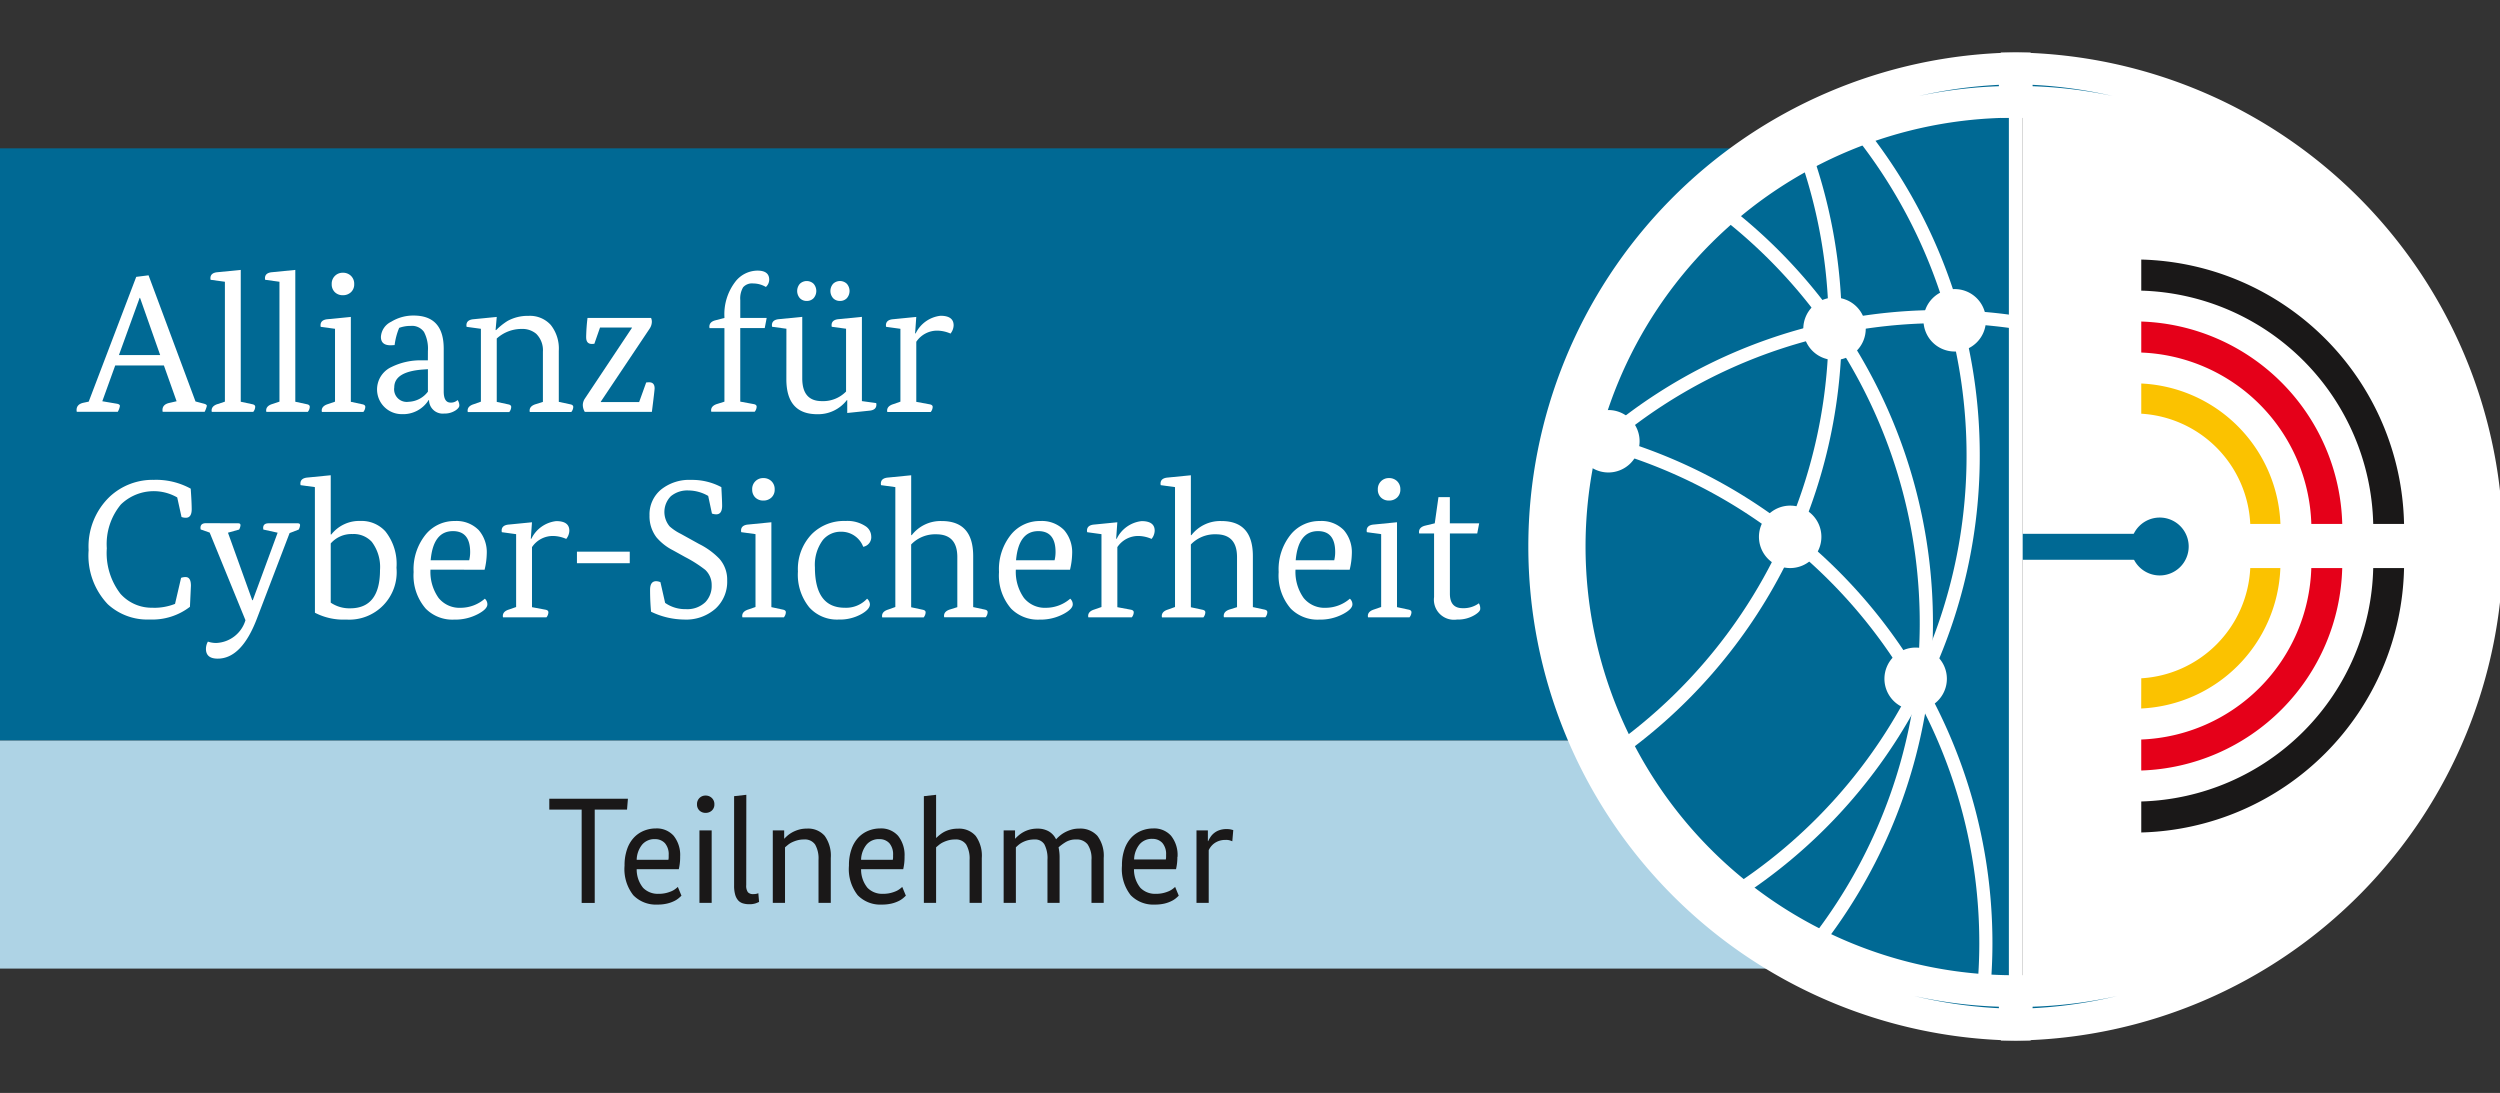 <?xml version="1.0" encoding="UTF-8"?>
<svg xmlns="http://www.w3.org/2000/svg" xmlns:xlink="http://www.w3.org/1999/xlink" width="109.794" height="48" viewBox="0 0 109.794 48">
  <rect x="0" y="0" width="109.794" height="48" fill="#333333" stroke="none"/>
  <defs>
    <clipPath id="clip-path">
      <rect id="Rectangle_1515" data-name="Rectangle 1515" width="109.794" height="48" fill="none"></rect>
    </clipPath>
  </defs>
  <g id="Group_3082" data-name="Group 3082" transform="translate(0 3)">
    <g id="Group_3081" data-name="Group 3081" transform="translate(0 -3)" clip-path="url(#clip-path)">
      <path id="Path_3536" data-name="Path 3536" d="M247.341,23.673a19.943,19.943,0,0,1-19.5,19.968V3.7a19.943,19.943,0,0,1,19.5,19.97" transform="translate(-139.015 0.472)" fill="#fff"></path>
      <rect id="Rectangle_1511" data-name="Rectangle 1511" width="84.656" height="26.006" transform="translate(0 6.515)" fill="#006994"></rect>
      <rect id="Rectangle_1512" data-name="Rectangle 1512" width="85.826" height="10.016" transform="translate(0 32.522)" fill="#aed3e5"></rect>
      <path id="Path_3537" data-name="Path 3537" d="M13.012,29.541l-.558-1.572H10.316l-.567,1.572.653.111c.08.017.12.049.12.095a.752.752,0,0,1-.094.258h-1.8a.335.335,0,0,1-.009-.078q0-.249.292-.318l.241-.051,2.087-5.48.541-.068,2.062,5.54.378.1q.12.034.12.095a1.141,1.141,0,0,1-.095.258H12.4a.336.336,0,0,1-.008-.078q0-.24.292-.309Zm-2.533-2.027h1.812L11.406,25h-.017Z" transform="translate(-5.256 -11.919)" fill="#fff"></path>
      <path id="Path_3538" data-name="Path 3538" d="M24.342,29.181V23.916l-.627-.086a.27.27,0,0,1-.009-.068q0-.241.318-.266l1.014-.1v5.789l.515.111c.08.017.12.055.12.111a.364.364,0,0,1-.086.223H23.767a.244.244,0,0,1-.009-.06q0-.2.266-.283Z" transform="translate(-14.465 -11.542)" fill="#fff"></path>
      <path id="Path_3539" data-name="Path 3539" d="M30.488,29.181V23.916l-.627-.086a.27.27,0,0,1-.009-.068q0-.241.318-.266l1.014-.1v5.789l.515.111c.08.017.12.055.12.111a.364.364,0,0,1-.086.223H29.913a.244.244,0,0,1-.009-.06q0-.2.266-.283Z" transform="translate(-18.215 -11.542)" fill="#fff"></path>
      <path id="Path_3540" data-name="Path 3540" d="M36.745,29.383v-3.2l-.627-.086a.259.259,0,0,1-.009-.069c0-.16.106-.25.318-.267l1.013-.1v3.728l.515.111c.08.017.12.055.12.111a.366.366,0,0,1-.086.224H36.17a.27.27,0,0,1-.009-.06c0-.131.089-.226.267-.283ZM36.6,24.221a.478.478,0,0,1,.49-.5.492.492,0,0,1,.356.137.48.48,0,0,1,.142.361.464.464,0,0,1-.142.356.5.5,0,0,1-.356.133.484.484,0,0,1-.352-.133.473.473,0,0,1-.138-.356" transform="translate(-22.032 -11.743)" fill="#fff"></path>
      <path id="Path_3541" data-name="Path 3541" d="M44.71,30.1a1.578,1.578,0,0,0-.172-.834A.642.642,0,0,0,43.955,29a1.449,1.449,0,0,0-.507.086,2.861,2.861,0,0,0-.2.756c-.092.006-.152.009-.181.009q-.421,0-.421-.369a.785.785,0,0,1,.447-.662,1.851,1.851,0,0,1,.988-.275q1.322,0,1.323,1.452v1.881q0,.489.3.49a.418.418,0,0,0,.309-.112.414.414,0,0,1,.077.241q0,.095-.154.206a.872.872,0,0,1-.515.146.6.6,0,0,1-.662-.593h-.017a1.319,1.319,0,0,1-1.177.619,1.084,1.084,0,0,1-.455-2.07,2.884,2.884,0,0,1,1.366-.292h.232Zm-.859,2.233a1.109,1.109,0,0,0,.859-.446V30.9l-.232.017q-1.245.095-1.246.782a.554.554,0,0,0,.619.635" transform="translate(-25.917 -14.687)" fill="#fff"></path>
      <path id="Path_3542" data-name="Path 3542" d="M53.181,32.327v-3.2l-.627-.086a.272.272,0,0,1-.009-.068c0-.16.106-.25.318-.267l1.014-.1-.051.576h.026a2.774,2.774,0,0,1,.5-.4,1.834,1.834,0,0,1,.919-.223,1.232,1.232,0,0,1,.979.4,1.671,1.671,0,0,1,.352,1.134v2.242l.515.111c.08.017.12.055.12.112a.364.364,0,0,1-.086.223H55.329a.244.244,0,0,1-.009-.06q0-.2.266-.283l.318-.1v-2.2a1.016,1.016,0,0,0-.292-.79.939.939,0,0,0-.635-.215,1.623,1.623,0,0,0-1.1.421v2.783l.515.111c.08.017.12.055.12.112a.366.366,0,0,1-.086.223H52.606a.244.244,0,0,1-.009-.06q0-.2.266-.283Z" transform="translate(-32.061 -14.687)" fill="#fff"></path>
      <path id="Path_3543" data-name="Path 3543" d="M65.8,29.662a8.151,8.151,0,0,1,.06-.85h2.792a.424.424,0,0,1,.034.172.567.567,0,0,1-.094.292l-2.148,3.212v.017h1.684l.309-.859a1.182,1.182,0,0,1,.129-.009c.16,0,.241.089.241.267q0,.085-.12,1.031H65.74a.587.587,0,0,1-.086-.318.527.527,0,0,1,.086-.258l2.07-3.11v-.017h-1.4l-.249.713a.983.983,0,0,1-.111.008q-.249,0-.249-.292" transform="translate(-40.058 -14.848)" fill="#fff"></path>
      <path id="Path_3544" data-name="Path 3544" d="M80.57,25.56v-.043a2.343,2.343,0,0,1,.464-1.529,1.239,1.239,0,0,1,.988-.507q.516,0,.515.4a.441.441,0,0,1-.146.318,1.1,1.1,0,0,0-.558-.154.518.518,0,0,0-.442.168.966.966,0,0,0-.125.563v.782h1.16l-.086.446H81.265v3.23l.6.111c.08.017.12.054.12.111a.364.364,0,0,1-.086.223H79.994a.264.264,0,0,1-.009-.06q0-.2.267-.283l.318-.1v-3.23h-.653a.265.265,0,0,1-.009-.06q0-.215.266-.283Z" transform="translate(-48.755 -11.596)" fill="#fff"></path>
      <path id="Path_3545" data-name="Path 3545" d="M87.594,26.745l-.627-.086a.273.273,0,0,1-.009-.069q0-.24.318-.266l1.014-.1v2.7q0,1,.859,1a1.408,1.408,0,0,0,1.065-.421V26.745l-.627-.086a.273.273,0,0,1-.009-.069q0-.24.318-.266l1.014-.1v3.7l.627.086a.3.3,0,0,1,.009.069q0,.241-.318.266l-.962.1V29.88h-.017a1.587,1.587,0,0,1-1.3.619q-1.357,0-1.357-1.538Zm.893-1.22a.408.408,0,0,1-.3-.12.48.48,0,0,1,0-.635.436.436,0,0,1,.6,0,.48.48,0,0,1,0,.635.408.408,0,0,1-.3.12m1.46,0a.407.407,0,0,1-.3-.12.479.479,0,0,1,0-.635.435.435,0,0,1,.6,0,.479.479,0,0,1,0,.635.407.407,0,0,1-.3.12" transform="translate(-53.057 -12.308)" fill="#fff"></path>
      <path id="Path_3546" data-name="Path 3546" d="M100.438,32.327v-3.2l-.627-.086a.273.273,0,0,1-.009-.068c0-.16.106-.25.318-.267l1.014-.1-.051.722h.026a1.383,1.383,0,0,1,1.091-.773q.575,0,.575.421a.6.6,0,0,1-.137.361,1.491,1.491,0,0,0-.567-.129,1.1,1.1,0,0,0-.936.49v2.637l.6.111c.08.017.12.055.12.112a.364.364,0,0,1-.086.223H99.863a.244.244,0,0,1-.009-.06q0-.2.266-.283Z" transform="translate(-60.894 -14.687)" fill="#fff"></path>
      <path id="Path_3547" data-name="Path 3547" d="M12.823,52.672a2.5,2.5,0,0,0,.953-.172l.266-1.143a.528.528,0,0,1,.2-.034q.232,0,.232.378l-.043.927a2.7,2.7,0,0,1-1.761.558,2.569,2.569,0,0,1-1.847-.67,3.1,3.1,0,0,1-.842-2.371,3.029,3.029,0,0,1,.936-2.362,2.763,2.763,0,0,1,1.933-.73,3.151,3.151,0,0,1,1.615.387q.043.618.043.9,0,.378-.258.378a.548.548,0,0,1-.189-.034l-.189-.859a2.073,2.073,0,0,0-2.474.309,2.719,2.719,0,0,0-.618,1.924,2.933,2.933,0,0,0,.6,2,1.835,1.835,0,0,0,1.443.61" transform="translate(-6.089 -25.979)" fill="#fff"></path>
      <path id="Path_3548" data-name="Path 3548" d="M24.241,51.946c.069,0,.1.029.1.086a.464.464,0,0,1-.06.189l-.49.138,1.065,2.963h.025l1.091-2.963-.627-.138a.5.5,0,0,1-.009-.069c0-.137.08-.206.241-.206h1.28c.069,0,.1.029.1.086a.464.464,0,0,1-.06.189l-.4.155L25.074,56.1Q24.4,57.89,23.339,57.89q-.516,0-.515-.43a.646.646,0,0,1,.086-.318,1.134,1.134,0,0,0,.361.06,1.4,1.4,0,0,0,1.288-1l-1.572-3.848-.395-.138a.5.5,0,0,1-.009-.069c0-.137.08-.206.241-.206Z" transform="translate(-13.779 -28.964)" fill="#fff"></path>
      <path id="Path_3549" data-name="Path 3549" d="M34.477,47.05l-.627-.086a.272.272,0,0,1-.009-.069q0-.24.318-.266l1.014-.1v2.6H35.2a1.555,1.555,0,0,1,1.271-.593,1.412,1.412,0,0,1,1.1.455,2.291,2.291,0,0,1,.49,1.6,2.084,2.084,0,0,1-2.208,2.276,2.717,2.717,0,0,1-1.374-.3Zm1.666,2.062a1.207,1.207,0,0,0-.97.412v2.6a1.458,1.458,0,0,0,.85.249q1.314,0,1.314-1.683a1.833,1.833,0,0,0-.361-1.237,1.082,1.082,0,0,0-.833-.343" transform="translate(-20.648 -25.657)" fill="#fff"></path>
      <path id="Path_3550" data-name="Path 3550" d="M47.336,53.82a1.976,1.976,0,0,0,.356,1.241,1.18,1.18,0,0,0,.975.434,1.629,1.629,0,0,0,1.057-.4.33.33,0,0,1,.111.249q0,.2-.386.412a2.148,2.148,0,0,1-1.074.258,1.649,1.649,0,0,1-1.246-.481,2.219,2.219,0,0,1-.533-1.607,2.42,2.42,0,0,1,.558-1.683,1.626,1.626,0,0,1,1.254-.559,1.366,1.366,0,0,1,1.048.4,1.484,1.484,0,0,1,.352,1.039,3.225,3.225,0,0,1-.095.7Zm.988-1.692q-.868,0-.979,1.28h1.692a1.492,1.492,0,0,0,.042-.361q0-.919-.756-.919" transform="translate(-28.431 -28.802)" fill="#fff"></path>
      <path id="Path_3551" data-name="Path 3551" d="M57.147,55.461v-3.2l-.627-.086a.278.278,0,0,1-.009-.069c0-.16.106-.25.318-.267l1.014-.1-.051.722h.026a1.383,1.383,0,0,1,1.091-.773q.575,0,.575.421a.6.6,0,0,1-.137.361,1.491,1.491,0,0,0-.567-.129,1.1,1.1,0,0,0-.936.49v2.637l.6.112c.08.017.12.055.12.111a.366.366,0,0,1-.086.224H56.572a.249.249,0,0,1-.009-.06q0-.2.266-.283Z" transform="translate(-34.48 -28.802)" fill="#fff"></path>
      <rect id="Rectangle_1513" data-name="Rectangle 1513" width="2.319" height="0.507" transform="translate(25.338 24.228)" fill="#fff"></rect>
      <path id="Path_3552" data-name="Path 3552" d="M75.745,47.759a1.75,1.75,0,0,0-.859-.24,1.132,1.132,0,0,0-.781.253.985.985,0,0,0-.051,1.327,2.2,2.2,0,0,0,.489.326l.807.447a3.239,3.239,0,0,1,.885.644,1.383,1.383,0,0,1,.344.954,1.6,1.6,0,0,1-.5,1.228,1.95,1.95,0,0,1-1.4.49,3.408,3.408,0,0,1-1.443-.344q-.043-.472-.043-.962c0-.251.089-.378.266-.378a.5.5,0,0,1,.189.043l.206.91a1.527,1.527,0,0,0,.91.274,1.144,1.144,0,0,0,.859-.309,1.03,1.03,0,0,0,.275-.747.9.9,0,0,0-.283-.67,5.625,5.625,0,0,0-.876-.559l-.541-.3a2.33,2.33,0,0,1-.73-.575,1.529,1.529,0,0,1-.3-.954,1.412,1.412,0,0,1,.524-1.151A1.981,1.981,0,0,1,75,47.055a2.725,2.725,0,0,1,1.323.318c.023.412.034.685.034.816q0,.378-.258.378a.544.544,0,0,1-.189-.034Z" transform="translate(-44.643 -25.979)" fill="#fff"></path>
      <path id="Path_3553" data-name="Path 3553" d="M84.114,52.517v-3.2l-.626-.086a.259.259,0,0,1-.009-.069c0-.16.106-.25.318-.267l1.014-.1v3.728l.515.111c.08.017.12.055.12.112a.366.366,0,0,1-.086.224H83.539a.269.269,0,0,1-.009-.06c0-.131.089-.226.266-.283Zm-.146-5.162a.478.478,0,0,1,.49-.5.492.492,0,0,1,.356.137.48.48,0,0,1,.142.361.464.464,0,0,1-.142.356.5.5,0,0,1-.356.133.486.486,0,0,1-.352-.133.474.474,0,0,1-.137-.356" transform="translate(-50.934 -25.859)" fill="#fff"></path>
      <path id="Path_3554" data-name="Path 3554" d="M92.931,55.1a.347.347,0,0,1,.12.241q0,.206-.344.412a1.94,1.94,0,0,1-1.03.258,1.633,1.633,0,0,1-1.288-.533,2.273,2.273,0,0,1-.5-1.58,2.21,2.21,0,0,1,.618-1.649,2,2,0,0,1,1.469-.567,1.445,1.445,0,0,1,.9.241.547.547,0,0,1,.232.429.428.428,0,0,1-.352.464,1.024,1.024,0,0,0-.962-.662,1.014,1.014,0,0,0-.807.361,1.825,1.825,0,0,0-.352,1.2q0,1.778,1.314,1.778a1.26,1.26,0,0,0,.979-.4" transform="translate(-54.846 -28.802)" fill="#fff"></path>
      <path id="Path_3555" data-name="Path 3555" d="M99.867,52.315V47.05l-.627-.086a.271.271,0,0,1-.009-.068q0-.24.318-.266l1.014-.1v2.628h.026a1.6,1.6,0,0,1,1.314-.618q1.382,0,1.383,1.537v2.242l.515.111c.08.017.12.055.12.111a.365.365,0,0,1-.086.224h-1.821a.249.249,0,0,1-.009-.06q0-.2.266-.283l.318-.1v-2.2q0-1-.927-1a1.458,1.458,0,0,0-1.1.447v2.757l.515.111c.08.017.12.055.12.111a.368.368,0,0,1-.086.224H99.292a.249.249,0,0,1-.009-.06q0-.2.266-.283Z" transform="translate(-60.546 -25.657)" fill="#fff"></path>
      <path id="Path_3556" data-name="Path 3556" d="M113.277,53.82a1.976,1.976,0,0,0,.356,1.241,1.18,1.18,0,0,0,.975.434,1.629,1.629,0,0,0,1.057-.4.33.33,0,0,1,.112.249q0,.2-.386.412a2.148,2.148,0,0,1-1.074.258,1.649,1.649,0,0,1-1.246-.481,2.219,2.219,0,0,1-.533-1.607,2.42,2.42,0,0,1,.558-1.683,1.626,1.626,0,0,1,1.254-.559,1.366,1.366,0,0,1,1.048.4,1.484,1.484,0,0,1,.352,1.039,3.221,3.221,0,0,1-.094.7Zm.988-1.692q-.868,0-.979,1.28h1.692a1.491,1.491,0,0,0,.043-.361q0-.919-.756-.919" transform="translate(-68.664 -28.802)" fill="#fff"></path>
      <path id="Path_3557" data-name="Path 3557" d="M123.088,55.461v-3.2l-.627-.086a.278.278,0,0,1-.009-.069c0-.16.106-.25.318-.267l1.014-.1-.051.722h.026a1.383,1.383,0,0,1,1.091-.773q.575,0,.575.421a.6.6,0,0,1-.137.361,1.492,1.492,0,0,0-.567-.129,1.1,1.1,0,0,0-.936.49v2.637l.6.112c.08.017.12.055.12.111a.365.365,0,0,1-.086.224h-1.907a.249.249,0,0,1-.009-.06q0-.2.266-.283Z" transform="translate(-74.714 -28.802)" fill="#fff"></path>
      <path id="Path_3558" data-name="Path 3558" d="M131.372,52.315V47.05l-.627-.086a.269.269,0,0,1-.009-.068q0-.24.318-.266l1.014-.1v2.628h.026a1.6,1.6,0,0,1,1.314-.618q1.382,0,1.383,1.537v2.242l.515.111c.08.017.12.055.12.111a.366.366,0,0,1-.086.224H133.52a.25.25,0,0,1-.009-.06q0-.2.266-.283l.318-.1v-2.2q0-1-.927-1a1.458,1.458,0,0,0-1.1.447v2.757l.515.111c.08.017.12.055.12.111a.368.368,0,0,1-.086.224H130.8a.249.249,0,0,1-.009-.06q0-.2.266-.283Z" transform="translate(-79.768 -25.657)" fill="#fff"></path>
      <path id="Path_3559" data-name="Path 3559" d="M144.782,53.82a1.974,1.974,0,0,0,.356,1.241,1.179,1.179,0,0,0,.975.434,1.63,1.63,0,0,0,1.057-.4.33.33,0,0,1,.112.249q0,.2-.386.412a2.148,2.148,0,0,1-1.074.258,1.649,1.649,0,0,1-1.246-.481,2.218,2.218,0,0,1-.533-1.607,2.42,2.42,0,0,1,.559-1.683,1.625,1.625,0,0,1,1.254-.559,1.366,1.366,0,0,1,1.048.4,1.484,1.484,0,0,1,.352,1.039,3.2,3.2,0,0,1-.095.7Zm.988-1.692q-.868,0-.979,1.28h1.692a1.491,1.491,0,0,0,.042-.361q0-.919-.755-.919" transform="translate(-87.887 -28.802)" fill="#fff"></path>
      <path id="Path_3560" data-name="Path 3560" d="M154.593,52.517v-3.2l-.627-.086a.26.26,0,0,1-.009-.069c0-.16.106-.25.319-.267l1.013-.1v3.728l.515.111c.08.017.12.055.12.112a.366.366,0,0,1-.086.224h-1.821a.292.292,0,0,1-.008-.06c0-.131.089-.226.267-.283Zm-.146-5.162a.478.478,0,0,1,.49-.5.494.494,0,0,1,.357.137.481.481,0,0,1,.142.361.465.465,0,0,1-.142.356.5.5,0,0,1-.357.133.483.483,0,0,1-.352-.133.472.472,0,0,1-.138-.356" transform="translate(-93.936 -25.859)" fill="#fff"></path>
      <path id="Path_3561" data-name="Path 3561" d="M160.536,50.145l.163-1.151h.5v1.151h1.288l-.086.446h-1.2v2.646q0,.635.559.635a1.146,1.146,0,0,0,.713-.214.431.431,0,0,1,.06.249q0,.112-.232.258a1.423,1.423,0,0,1-.79.206.881.881,0,0,1-1.005-.988V50.591h-.653a.256.256,0,0,1-.009-.06c0-.143.089-.237.266-.283Z" transform="translate(-97.525 -27.162)" fill="#fff"></path>
      <path id="Path_3562" data-name="Path 3562" d="M65.293,83.449H63.874v4.1H63.3v-4.1H61.879v-.478h3.453Z" transform="translate(-37.755 -47.894)" fill="#1a1818"></path>
      <path id="Path_3563" data-name="Path 3563" d="M72.792,87.584a2.341,2.341,0,0,1-.06.537H70.883a1.268,1.268,0,0,0,.282.819.9.9,0,0,0,.686.262,1.316,1.316,0,0,0,.328-.037,1.488,1.488,0,0,0,.246-.083.8.8,0,0,0,.165-.1,1.119,1.119,0,0,0,.1-.083l.159.385c-.027.026-.065.062-.116.106a.994.994,0,0,1-.2.129,1.453,1.453,0,0,1-.305.109,1.78,1.78,0,0,1-.434.047,1.382,1.382,0,0,1-1.06-.411,1.857,1.857,0,0,1-.384-1.3,2.11,2.11,0,0,1,.113-.726,1.408,1.408,0,0,1,.3-.507,1.255,1.255,0,0,1,.441-.3,1.388,1.388,0,0,1,.52-.1.992.992,0,0,1,.782.322,1.351,1.351,0,0,1,.285.924M71.678,86.8a.707.707,0,0,0-.55.235,1.1,1.1,0,0,0-.245.672h1.392a.52.52,0,0,0,.013-.109v-.1a.744.744,0,0,0-.163-.517.573.573,0,0,0-.447-.179" transform="translate(-42.921 -49.948)" fill="#1a1818"></path>
      <path id="Path_3564" data-name="Path 3564" d="M79.284,83a.354.354,0,0,1-.113.275.389.389,0,0,1-.272.1.376.376,0,0,1-.268-.1.36.36,0,0,1-.11-.275.369.369,0,0,1,.378-.385.383.383,0,0,1,.272.106.365.365,0,0,1,.113.279m-.119,4.327h-.537V84.146h.537Z" transform="translate(-47.91 -47.676)" fill="#1a1818"></path>
      <path id="Path_3565" data-name="Path 3565" d="M83.224,86.493a.493.493,0,0,0,.073.315.3.3,0,0,0,.232.083.635.635,0,0,0,.143-.013.43.43,0,0,0,.083-.027l.033.384c-.018.009-.063.028-.136.057a.855.855,0,0,1-.3.043.91.91,0,0,1-.281-.04.457.457,0,0,1-.205-.133.638.638,0,0,1-.129-.252,1.419,1.419,0,0,1-.046-.391V82.59l.537-.06Z" transform="translate(-50.451 -47.624)" fill="#1a1818"></path>
      <path id="Path_3566" data-name="Path 3566" d="M89.064,89.6V87.717a1.23,1.23,0,0,0-.149-.679.543.543,0,0,0-.487-.222,1.118,1.118,0,0,0-.292.036,1.407,1.407,0,0,0-.235.087.855.855,0,0,0-.179.113c-.051.042-.094.078-.129.109V89.6h-.537V86.418h.5v.358h.013a1.454,1.454,0,0,1,.129-.126,1.263,1.263,0,0,1,.205-.143,1.412,1.412,0,0,1,.285-.119,1.252,1.252,0,0,1,.368-.05.962.962,0,0,1,.779.318,1.487,1.487,0,0,1,.268.974V89.6Z" transform="translate(-53.117 -49.948)" fill="#1a1818"></path>
      <path id="Path_3567" data-name="Path 3567" d="M98.07,87.584a2.386,2.386,0,0,1-.016.292,2.421,2.421,0,0,1-.043.245H96.161a1.268,1.268,0,0,0,.282.819.9.9,0,0,0,.686.262,1.314,1.314,0,0,0,.328-.037,1.488,1.488,0,0,0,.246-.083.791.791,0,0,0,.165-.1,1.121,1.121,0,0,0,.1-.083l.159.385c-.027.026-.065.062-.116.106a.994.994,0,0,1-.2.129,1.454,1.454,0,0,1-.305.109,1.78,1.78,0,0,1-.434.047,1.382,1.382,0,0,1-1.06-.411,1.857,1.857,0,0,1-.384-1.3,2.11,2.11,0,0,1,.113-.726,1.408,1.408,0,0,1,.3-.507,1.255,1.255,0,0,1,.441-.3,1.39,1.39,0,0,1,.52-.1.992.992,0,0,1,.782.322,1.351,1.351,0,0,1,.285.924M96.956,86.8a.707.707,0,0,0-.55.235,1.1,1.1,0,0,0-.245.672h1.392a.52.52,0,0,0,.013-.109v-.1a.746.746,0,0,0-.162-.517.574.574,0,0,0-.448-.179" transform="translate(-58.344 -49.948)" fill="#1a1818"></path>
      <path id="Path_3568" data-name="Path 3568" d="M106.081,87.275V85.393a1.23,1.23,0,0,0-.149-.679.543.543,0,0,0-.487-.222,1.119,1.119,0,0,0-.292.036,1.408,1.408,0,0,0-.235.087.855.855,0,0,0-.179.113c-.051.042-.094.078-.129.109v2.439h-.537V82.59l.537-.06v1.889h.013a1.823,1.823,0,0,1,.146-.129,1.315,1.315,0,0,1,.2-.133,1.2,1.2,0,0,1,.265-.1,1.3,1.3,0,0,1,.335-.04.962.962,0,0,1,.779.318,1.487,1.487,0,0,1,.269.974v1.968Z" transform="translate(-63.499 -47.624)" fill="#1a1818"></path>
      <path id="Path_3569" data-name="Path 3569" d="M114.978,89.6V87.717a1.322,1.322,0,0,0-.136-.689.477.477,0,0,0-.434-.212,1.174,1.174,0,0,0-.3.036,1.158,1.158,0,0,0-.232.09.924.924,0,0,0-.169.113c-.046.04-.085.075-.116.106V89.6h-.537V86.418h.5v.358h.013a1.481,1.481,0,0,1,.133-.129,1.269,1.269,0,0,1,.205-.146,1.235,1.235,0,0,1,.278-.116,1.282,1.282,0,0,1,.358-.046.983.983,0,0,1,.487.116.8.8,0,0,1,.328.354,1.7,1.7,0,0,1,.156-.149,1.3,1.3,0,0,1,.222-.153,1.531,1.531,0,0,1,.285-.119,1.173,1.173,0,0,1,.351-.05,1.009,1.009,0,0,1,.8.318,1.449,1.449,0,0,1,.278.974V89.6h-.537V87.717a1.1,1.1,0,0,0-.172-.689.6.6,0,0,0-.5-.212.851.851,0,0,0-.474.123,2.138,2.138,0,0,0-.3.222,2.047,2.047,0,0,1,.046.471V89.6Z" transform="translate(-68.976 -49.948)" fill="#1a1818"></path>
      <path id="Path_3570" data-name="Path 3570" d="M128.806,87.584a2.306,2.306,0,0,1-.017.292,2.339,2.339,0,0,1-.043.245H126.9a1.268,1.268,0,0,0,.282.819.9.9,0,0,0,.686.262,1.316,1.316,0,0,0,.328-.037,1.487,1.487,0,0,0,.246-.083.8.8,0,0,0,.165-.1,1.117,1.117,0,0,0,.1-.083l.159.385c-.027.026-.065.062-.116.106a.987.987,0,0,1-.2.129,1.442,1.442,0,0,1-.3.109,1.78,1.78,0,0,1-.434.047,1.382,1.382,0,0,1-1.06-.411,1.857,1.857,0,0,1-.384-1.3,2.109,2.109,0,0,1,.113-.726,1.409,1.409,0,0,1,.3-.507,1.255,1.255,0,0,1,.441-.3,1.388,1.388,0,0,1,.52-.1.992.992,0,0,1,.782.322,1.351,1.351,0,0,1,.285.924m-1.113-.789a.707.707,0,0,0-.55.235,1.1,1.1,0,0,0-.245.672h1.392a.518.518,0,0,0,.013-.109v-.1a.744.744,0,0,0-.163-.517.573.573,0,0,0-.447-.179" transform="translate(-77.098 -49.948)" fill="#1a1818"></path>
      <path id="Path_3571" data-name="Path 3571" d="M136.372,86.926l-.1-.037a.6.6,0,0,0-.2-.023.856.856,0,0,0-.282.043.815.815,0,0,0-.212.109.746.746,0,0,0-.149.146.812.812,0,0,0-.093.153V89.63h-.537V86.449h.5v.471h.013a1.539,1.539,0,0,1,.1-.179.753.753,0,0,1,.156-.172.77.77,0,0,1,.232-.129.939.939,0,0,1,.322-.05.886.886,0,0,1,.166.013,1.264,1.264,0,0,1,.126.033Z" transform="translate(-82.252 -49.979)" fill="#1a1818"></path>
      <rect id="Rectangle_1514" data-name="Rectangle 1514" width="9.419" height="1.14" transform="translate(85.801 23.444)" fill="#006994"></rect>
      <path id="Path_3572" data-name="Path 3572" d="M176.334,23.423a19.942,19.942,0,0,0,19.5,19.968V3.453a19.943,19.943,0,0,0-19.5,19.97" transform="translate(-107.589 0.624)" fill="#006994"></path>
      <path id="Path_3573" data-name="Path 3573" d="M205.508,21.388a23.056,23.056,0,0,0-5.226-14.654c-.193.069-.382.144-.572.219a22.567,22.567,0,0,1-5.391,33.572c.157.131.317.256.479.382a23.106,23.106,0,0,0,10.71-19.518" transform="translate(-118.562 -1.378)" fill="#fff"></path>
      <path id="Path_3574" data-name="Path 3574" d="M191.385,16.945a23.1,23.1,0,0,0-1.523-8.265c-.174.086-.345.174-.516.265A22.577,22.577,0,0,1,181.1,35.487c.091.173.18.344.276.515a23.1,23.1,0,0,0,10.008-19.057" transform="translate(-110.497 -2.565)" fill="#fff"></path>
      <path id="Path_3575" data-name="Path 3575" d="M192.453,28.5a22.5,22.5,0,0,1,3.055.213V28.13a22.9,22.9,0,0,0-19.65,6.88c-.051.327-.1.656-.131.988a22.375,22.375,0,0,1,16.726-7.5" transform="translate(-107.219 -14.305)" fill="#fff"></path>
      <path id="Path_3576" data-name="Path 3576" d="M176.885,41.178c-.049.186-.092.375-.135.564a22.52,22.52,0,0,1,18.019,22.086c0,.71-.037,1.412-.1,2.105.192.011.384.02.577.027.063-.7.1-1.414.1-2.133a23.1,23.1,0,0,0-18.461-22.65" transform="translate(-107.843 -22.394)" fill="#fff"></path>
      <path id="Path_3577" data-name="Path 3577" d="M192.895,15.393c-.152.127-.305.253-.454.386A22.558,22.558,0,0,1,196.712,48.2c.177.09.356.173.535.257a23.137,23.137,0,0,0-4.352-33.067" transform="translate(-117.416 -6.661)" fill="#fff"></path>
      <path id="Path_3578" data-name="Path 3578" d="M204.512,26.516a1.371,1.371,0,1,0,1.371,1.372,1.372,1.372,0,0,0-1.371-1.372" transform="translate(-123.944 -13.448)" fill="#fff"></path>
      <path id="Path_3579" data-name="Path 3579" d="M199.519,49.955a1.371,1.371,0,1,0,1.372,1.371,1.369,1.369,0,0,0-1.372-1.371" transform="translate(-120.9 -27.749)" fill="#fff"></path>
      <path id="Path_3580" data-name="Path 3580" d="M179.042,39.187a1.371,1.371,0,1,0,1.37,1.372,1.371,1.371,0,0,0-1.37-1.372" transform="translate(-108.405 -21.179)" fill="#fff"></path>
      <path id="Path_3581" data-name="Path 3581" d="M213.653,65.945a1.371,1.371,0,1,0,1.372,1.372,1.371,1.371,0,0,0-1.372-1.372" transform="translate(-129.523 -37.505)" fill="#fff"></path>
      <path id="Path_3582" data-name="Path 3582" d="M226.3,4.036V43.225l.606.007V4.029l-.606.007" transform="translate(-138.075 0.273)" fill="#fff"></path>
      <path id="Path_3583" data-name="Path 3583" d="M194.148,41.222a19.527,19.527,0,0,1,0-39.054h.021V.7h-.021a21,21,0,0,0,0,41.994h.021v-1.47Z" transform="translate(-105.685 2.305)" fill="#006994"></path>
      <path id="Path_3584" data-name="Path 3584" d="M194.148,41.222a19.527,19.527,0,0,1,0-39.054h.021V.7h-.021a21,21,0,0,0,0,41.994h.021v-1.47Z" transform="translate(-105.685 2.305)" fill="none" stroke="#fff" stroke-width="1.395"></path>
      <path id="Path_3585" data-name="Path 3585" d="M227.2,41.222a19.527,19.527,0,0,0,0-39.054h-.021V.7h.021a21,21,0,0,1,0,41.994h-.021v-1.47Z" transform="translate(-138.61 2.305)" fill="#006994"></path>
      <path id="Path_3586" data-name="Path 3586" d="M227.2,41.222a19.527,19.527,0,0,0,0-39.054h-.021V.7h.021a21,21,0,0,1,0,41.994h-.021v-1.47Z" transform="translate(-138.61 2.305)" fill="none" stroke="#fff" stroke-width="1.395"></path>
      <path id="Path_3587" data-name="Path 3587" d="M218.056,25.561a1.371,1.371,0,1,0,1.37,1.372,1.371,1.371,0,0,0-1.37-1.372" transform="translate(-132.209 -12.865)" fill="#fff"></path>
      <path id="Path_3588" data-name="Path 3588" d="M252.754,33.847H251.4A10.491,10.491,0,0,0,241.213,23.6V22.235a11.851,11.851,0,0,1,11.541,11.611" transform="translate(-147.174 -10.836)" fill="#1a1818"></path>
      <path id="Path_3589" data-name="Path 3589" d="M250.039,38.107h-1.357a7.775,7.775,0,0,0-7.469-7.528V29.217a9.134,9.134,0,0,1,8.827,8.89" transform="translate(-147.174 -15.096)" fill="#e50019"></path>
      <path id="Path_3590" data-name="Path 3590" d="M241.213,37.528V36.2a6.417,6.417,0,0,1,6.112,6.166H246a5.094,5.094,0,0,0-4.79-4.84" transform="translate(-147.174 -19.357)" fill="#fbc200"></path>
      <path id="Path_3591" data-name="Path 3591" d="M252.754,56.989A11.851,11.851,0,0,1,241.213,68.6V67.239A10.491,10.491,0,0,0,251.4,56.989Z" transform="translate(-147.174 -32.04)" fill="#1a1818"></path>
      <path id="Path_3592" data-name="Path 3592" d="M250.039,56.989a9.135,9.135,0,0,1-8.827,8.89V64.518a7.776,7.776,0,0,0,7.469-7.529Z" transform="translate(-147.174 -32.04)" fill="#e50019"></path>
      <path id="Path_3593" data-name="Path 3593" d="M241.213,61.83A5.094,5.094,0,0,0,246,56.99h1.322a6.417,6.417,0,0,1-6.112,6.166Z" transform="translate(-147.174 -32.041)" fill="#fbc200"></path>
      <path id="Path_3594" data-name="Path 3594" d="M242.579,52.569a1.271,1.271,0,1,1-1.271-1.271,1.271,1.271,0,0,1,1.271,1.271" transform="translate(-146.457 -28.568)" fill="#006994"></path>
    </g>
  </g>
</svg>
